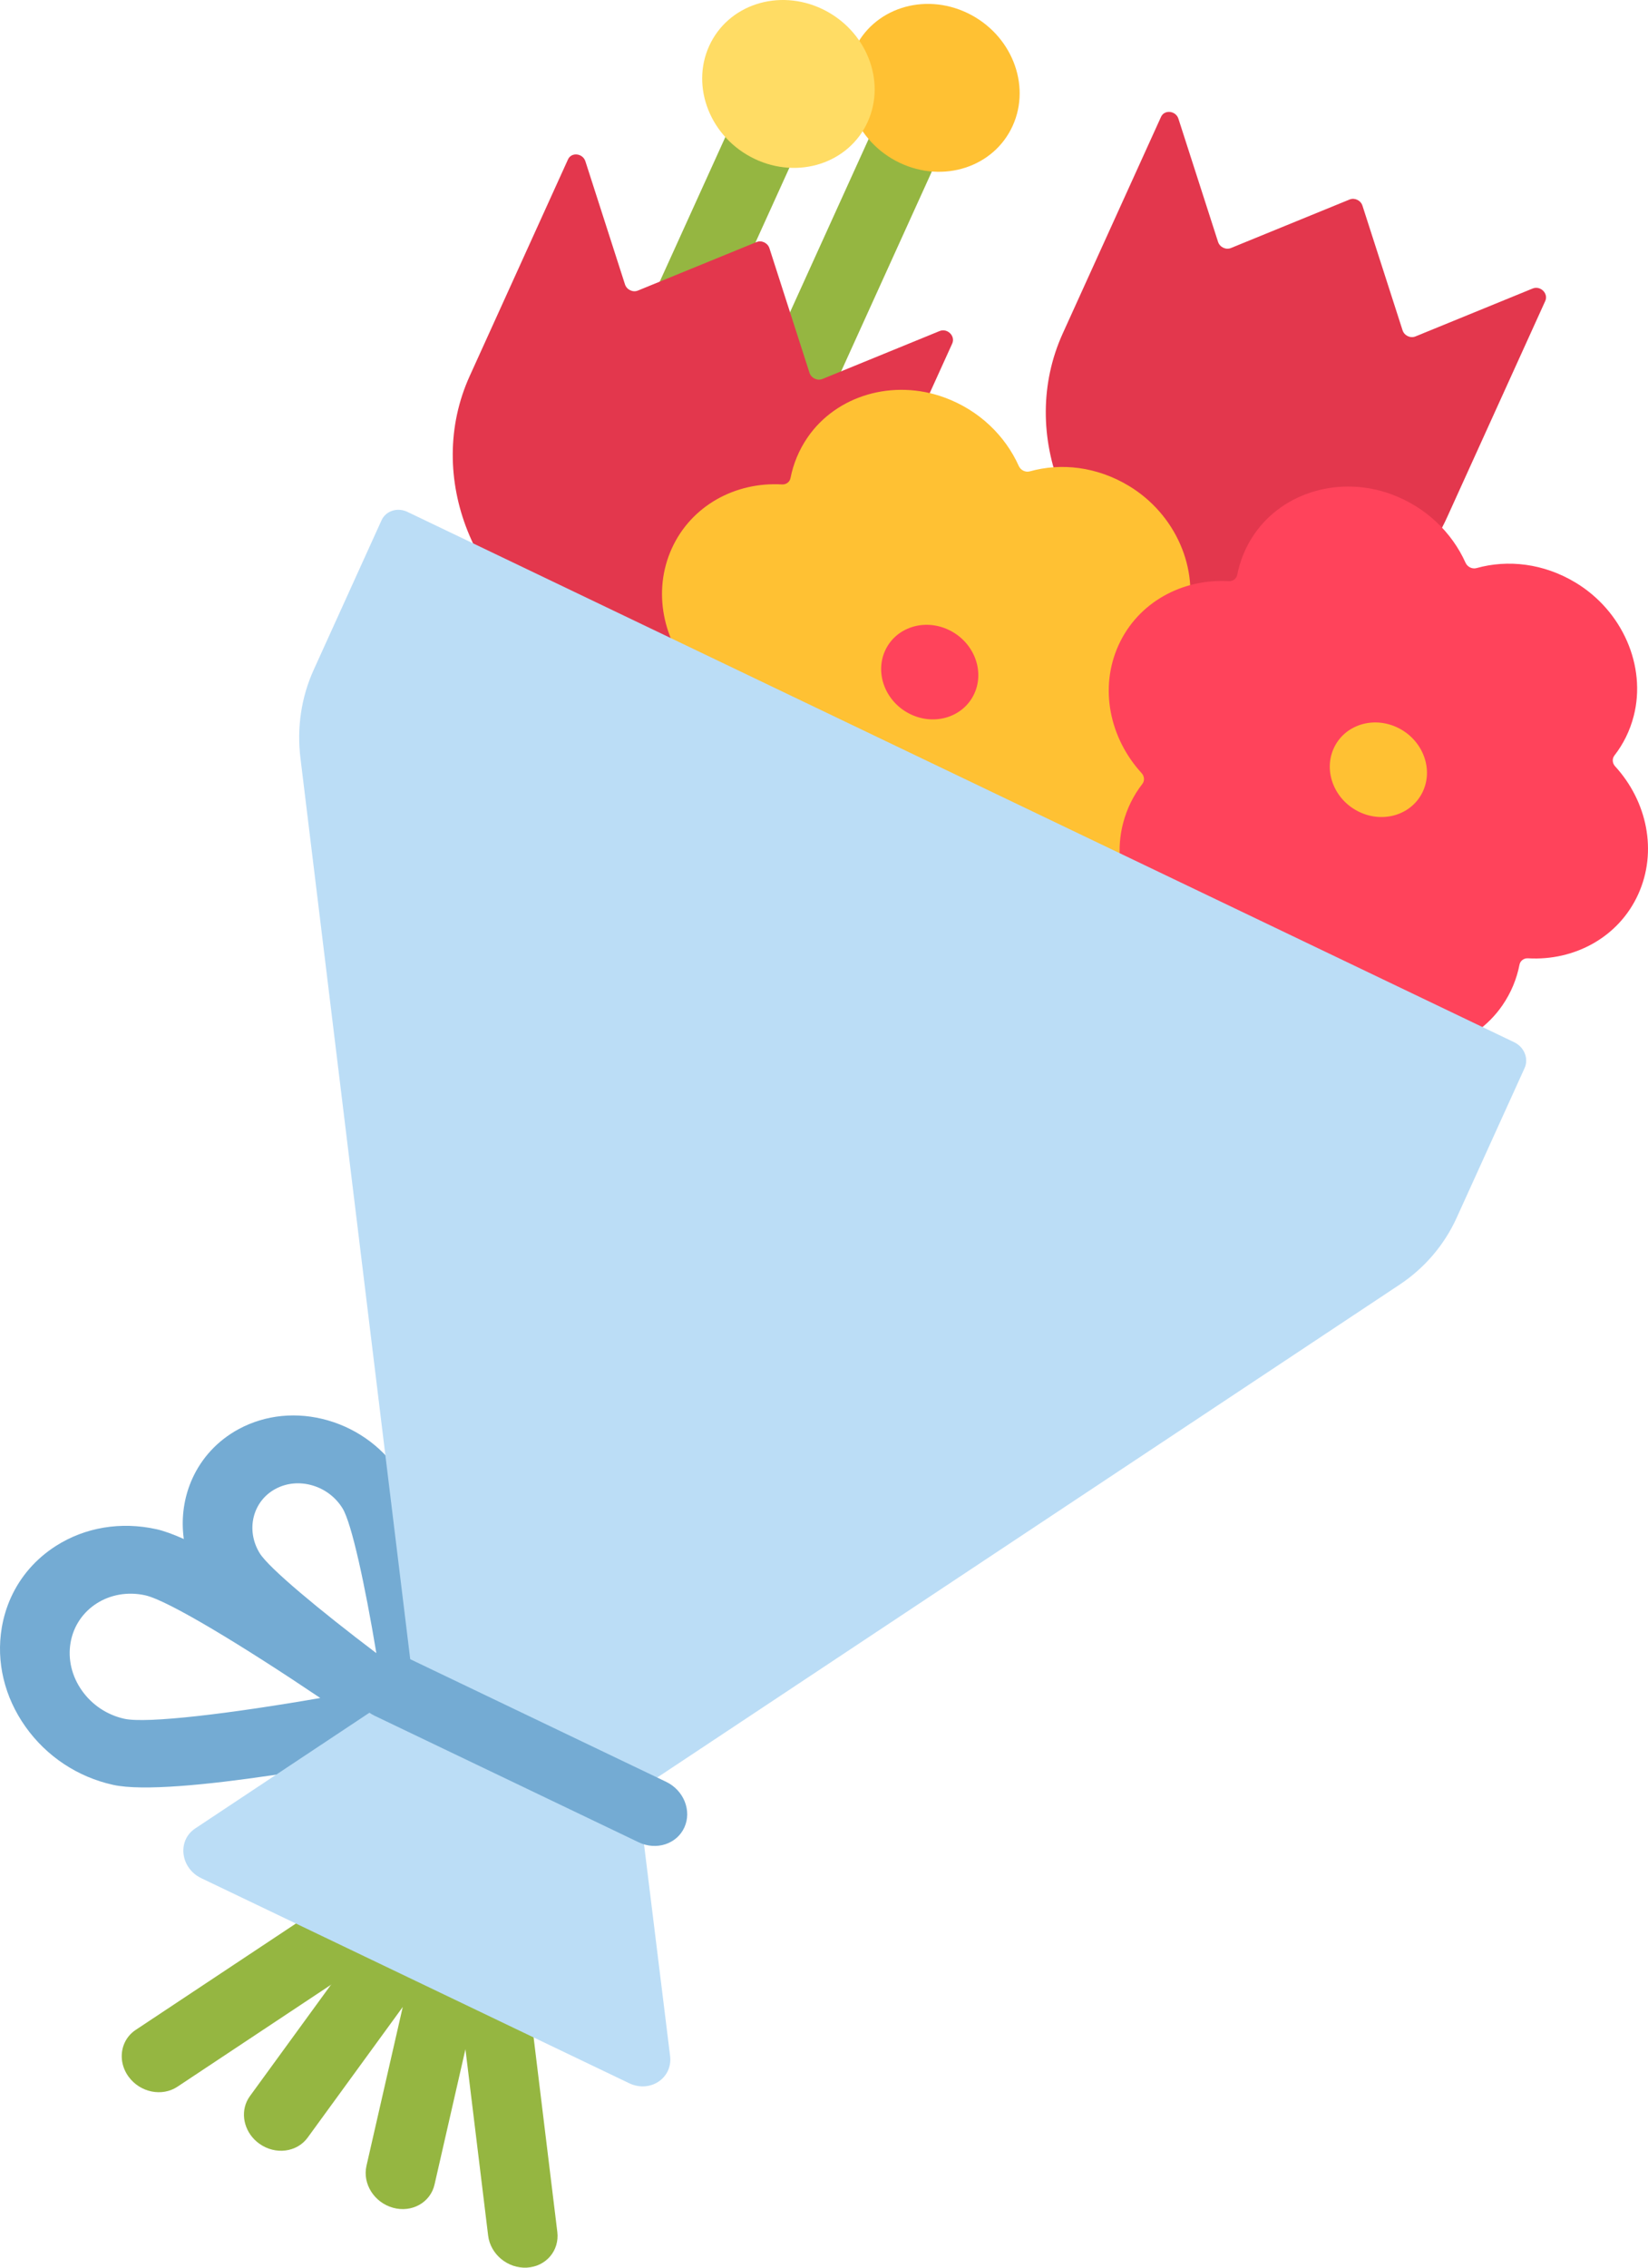 <svg width="80" height="110" viewBox="0 0 80 110" fill="none" xmlns="http://www.w3.org/2000/svg">
<path d="M36.334 19.587L43.01 4.886C43.378 4.075 44.372 3.752 45.23 4.163C46.089 4.574 46.486 5.564 46.118 6.374L39.442 21.076C39.074 21.886 38.08 22.21 37.222 21.799C36.363 21.387 35.966 20.398 36.334 19.587Z" fill="#95B641"/>
<path d="M29.761 18.65L36.437 3.948C36.805 3.138 37.799 2.814 38.657 3.225C39.516 3.637 39.913 4.627 39.546 5.437L32.87 20.138C32.502 20.949 31.508 21.272 30.649 20.861C29.791 20.45 29.393 19.46 29.761 18.65Z" fill="#95B641"/>
<path d="M0.532 77.489C0.995 76.471 1.742 75.609 2.719 74.987C4.137 74.085 5.867 73.798 7.592 74.178C10.452 74.81 18.965 80.785 20.643 81.977C21.195 82.369 21.48 83.024 21.374 83.652C21.267 84.281 20.789 84.767 20.149 84.896C18.203 85.288 8.352 87.211 5.492 86.58C3.768 86.2 2.256 85.197 1.235 83.757C0.214 82.316 -0.194 80.611 0.086 78.955C0.173 78.44 0.324 77.949 0.532 77.489ZM15.548 82.367C11.803 79.847 8.155 77.629 7.049 77.385C5.33 77.006 3.704 78.039 3.424 79.691C3.289 80.491 3.486 81.315 3.979 82.01C4.472 82.706 5.202 83.189 6.035 83.374C7.142 83.618 11.25 83.112 15.548 82.367Z" fill="#74ABD3"/>
<path d="M9.339 71.719C9.787 70.733 10.548 69.885 11.585 69.324C12.89 68.619 14.432 68.47 15.928 68.903C17.423 69.337 18.693 70.301 19.503 71.618C20.78 73.694 21.878 81.409 22.184 83.724C22.27 84.368 21.963 84.976 21.4 85.28C20.836 85.585 20.121 85.528 19.569 85.137C17.585 83.728 11.011 78.97 9.735 76.894C8.706 75.222 8.624 73.294 9.339 71.719ZM18.27 80.192C17.723 76.908 17.072 73.889 16.63 73.17C16.296 72.627 15.773 72.23 15.157 72.052C14.541 71.874 13.906 71.935 13.37 72.225C12.261 72.824 11.919 74.223 12.607 75.342C13.05 76.062 15.511 78.103 18.27 80.192Z" fill="#74ABD3"/>
<path d="M68.085 16.02L66.139 9.978C66.056 9.719 65.76 9.577 65.513 9.678L59.755 12.031C59.508 12.132 59.211 11.99 59.128 11.731L57.205 5.76C57.078 5.366 56.526 5.306 56.361 5.668L51.589 16.176C49.382 21.037 51.768 26.977 56.918 29.444C62.069 31.91 68.034 29.969 70.241 25.107L75.013 14.599C75.177 14.237 74.777 13.841 74.401 13.995L68.711 16.32C68.464 16.421 68.168 16.279 68.085 16.02Z" fill="#E3374D"/>
<path d="M39.296 18.084L37.351 12.042C37.267 11.782 36.971 11.64 36.724 11.742L30.966 14.095C30.719 14.196 30.423 14.054 30.339 13.795L28.417 7.824C28.29 7.43 27.737 7.369 27.573 7.732L22.801 18.24C20.593 23.101 22.979 29.041 28.13 31.508C33.28 33.974 39.245 32.032 41.453 27.171L46.225 16.663C46.389 16.301 45.989 15.905 45.613 16.058L39.923 18.384C39.676 18.485 39.38 18.343 39.296 18.084Z" fill="#E3374D"/>
<path d="M6.047 99.098C6.16 98.849 6.341 98.629 6.588 98.466L22.072 88.193C22.556 87.872 23.196 87.838 23.751 88.104C24.306 88.37 24.693 88.895 24.764 89.482L27.054 108.266C27.165 109.173 26.503 109.948 25.575 109.998C24.648 110.047 23.806 109.351 23.696 108.444L21.753 92.505L8.614 101.222C7.866 101.718 6.806 101.503 6.246 100.742C5.871 100.232 5.816 99.605 6.047 99.098Z" fill="#95B641"/>
<path d="M11.978 101.941C12.02 101.85 12.071 101.761 12.133 101.677L21.684 88.563C22.138 87.939 23.006 87.747 23.751 88.104C24.497 88.461 24.91 89.267 24.737 90.025L21.094 105.968C20.894 106.841 19.993 107.345 19.081 107.094C18.168 106.843 17.59 105.932 17.79 105.059L19.551 97.354L14.934 103.692C14.411 104.41 13.36 104.541 12.586 103.984C11.903 103.494 11.665 102.631 11.978 101.941Z" fill="#95B641"/>
<path d="M40.993 42.685C41.65 44.146 42.906 45.389 44.602 46.01C47.089 46.921 49.84 46.119 51.245 44.077C51.672 43.456 51.942 42.787 52.076 42.103C52.113 41.912 52.286 41.782 52.489 41.793C54.748 41.924 56.893 40.771 57.839 38.686C58.786 36.602 58.267 34.173 56.718 32.48C56.579 32.329 56.565 32.108 56.684 31.956C57.107 31.411 57.434 30.769 57.622 30.034C58.242 27.616 57.072 24.937 54.794 23.566C53.241 22.631 51.507 22.442 49.994 22.864C49.782 22.923 49.55 22.812 49.457 22.607C48.8 21.146 47.544 19.903 45.848 19.282C43.361 18.371 40.61 19.173 39.205 21.215C38.778 21.836 38.509 22.505 38.374 23.189C38.337 23.38 38.164 23.511 37.961 23.499C35.703 23.368 33.558 24.521 32.611 26.606C31.664 28.691 32.183 31.119 33.733 32.812C33.871 32.964 33.885 33.184 33.767 33.336C33.343 33.881 33.017 34.523 32.828 35.258C32.208 37.676 33.378 40.355 35.656 41.727C37.209 42.662 38.944 42.851 40.456 42.428C40.669 42.369 40.901 42.48 40.993 42.685Z" fill="#FFC133"/>
<path d="M62.679 47.377C63.337 48.839 64.592 50.081 66.288 50.702C68.775 51.613 71.526 50.811 72.931 48.769C73.359 48.148 73.628 47.479 73.762 46.795C73.799 46.605 73.973 46.474 74.175 46.486C76.434 46.616 78.579 45.463 79.525 43.379C80.472 41.294 79.954 38.866 78.404 37.173C78.265 37.021 78.251 36.801 78.37 36.648C78.793 36.103 79.12 35.461 79.308 34.727C79.929 32.308 78.758 29.629 76.48 28.258C74.927 27.323 73.193 27.134 71.68 27.556C71.468 27.616 71.236 27.504 71.143 27.299C70.486 25.838 69.23 24.595 67.535 23.974C65.047 23.064 62.296 23.865 60.891 25.908C60.464 26.528 60.195 27.198 60.061 27.881C60.023 28.072 59.85 28.203 59.648 28.191C57.389 28.061 55.244 29.214 54.297 31.298C53.35 33.383 53.869 35.811 55.419 37.504C55.558 37.656 55.571 37.876 55.453 38.028C55.029 38.573 54.703 39.216 54.514 39.95C53.894 42.368 55.064 45.048 57.342 46.419C58.895 47.354 60.63 47.543 62.142 47.12C62.355 47.061 62.587 47.172 62.679 47.377Z" fill="#FF435B"/>
<path d="M41.465 2.419C40.554 4.425 41.539 6.875 43.663 7.892C45.788 8.909 48.248 8.109 49.159 6.103C50.069 4.098 49.085 1.648 46.961 0.631C44.836 -0.387 42.376 0.414 41.465 2.419Z" fill="#FFC133"/>
<path d="M34.426 2.23C33.515 4.235 34.499 6.686 36.624 7.703C38.748 8.72 41.209 7.92 42.12 5.914C43.03 3.909 42.046 1.459 39.922 0.441C37.797 -0.576 35.336 0.225 34.426 2.23Z" fill="#FFDC64"/>
<path d="M32.529 99.734L30.943 86.862L67.934 62.321C69.155 61.511 70.114 60.389 70.714 59.066L74.01 51.808C74.218 51.351 73.993 50.792 73.508 50.559L19.776 24.83C19.291 24.598 18.729 24.78 18.521 25.238L15.226 32.496C14.625 33.819 14.404 35.294 14.585 36.775L20.058 81.67L9.474 88.696C8.592 89.282 8.755 90.621 9.769 91.106L30.542 101.053C31.556 101.539 32.66 100.806 32.529 99.734Z" fill="#BBDDF6"/>
<path d="M17.291 81.013C17.659 80.203 18.653 79.88 19.511 80.291L32.334 86.431C33.193 86.842 33.59 87.832 33.223 88.642C32.855 89.452 31.86 89.776 31.002 89.365L18.179 83.225C17.321 82.813 16.923 81.824 17.291 81.013Z" fill="#74ABD3"/>
<path d="M42.965 31.564C42.452 32.694 43.007 34.075 44.203 34.648C45.4 35.221 46.787 34.77 47.3 33.64C47.813 32.51 47.258 31.13 46.061 30.557C44.864 29.983 43.478 30.435 42.965 31.564Z" fill="#FF435B"/>
<path d="M64.744 36.301C64.231 37.43 64.785 38.811 65.982 39.384C67.179 39.957 68.566 39.506 69.079 38.376C69.592 37.246 69.037 35.866 67.84 35.293C66.643 34.72 65.257 35.171 64.744 36.301Z" fill="#FFC133"/>
</svg>
